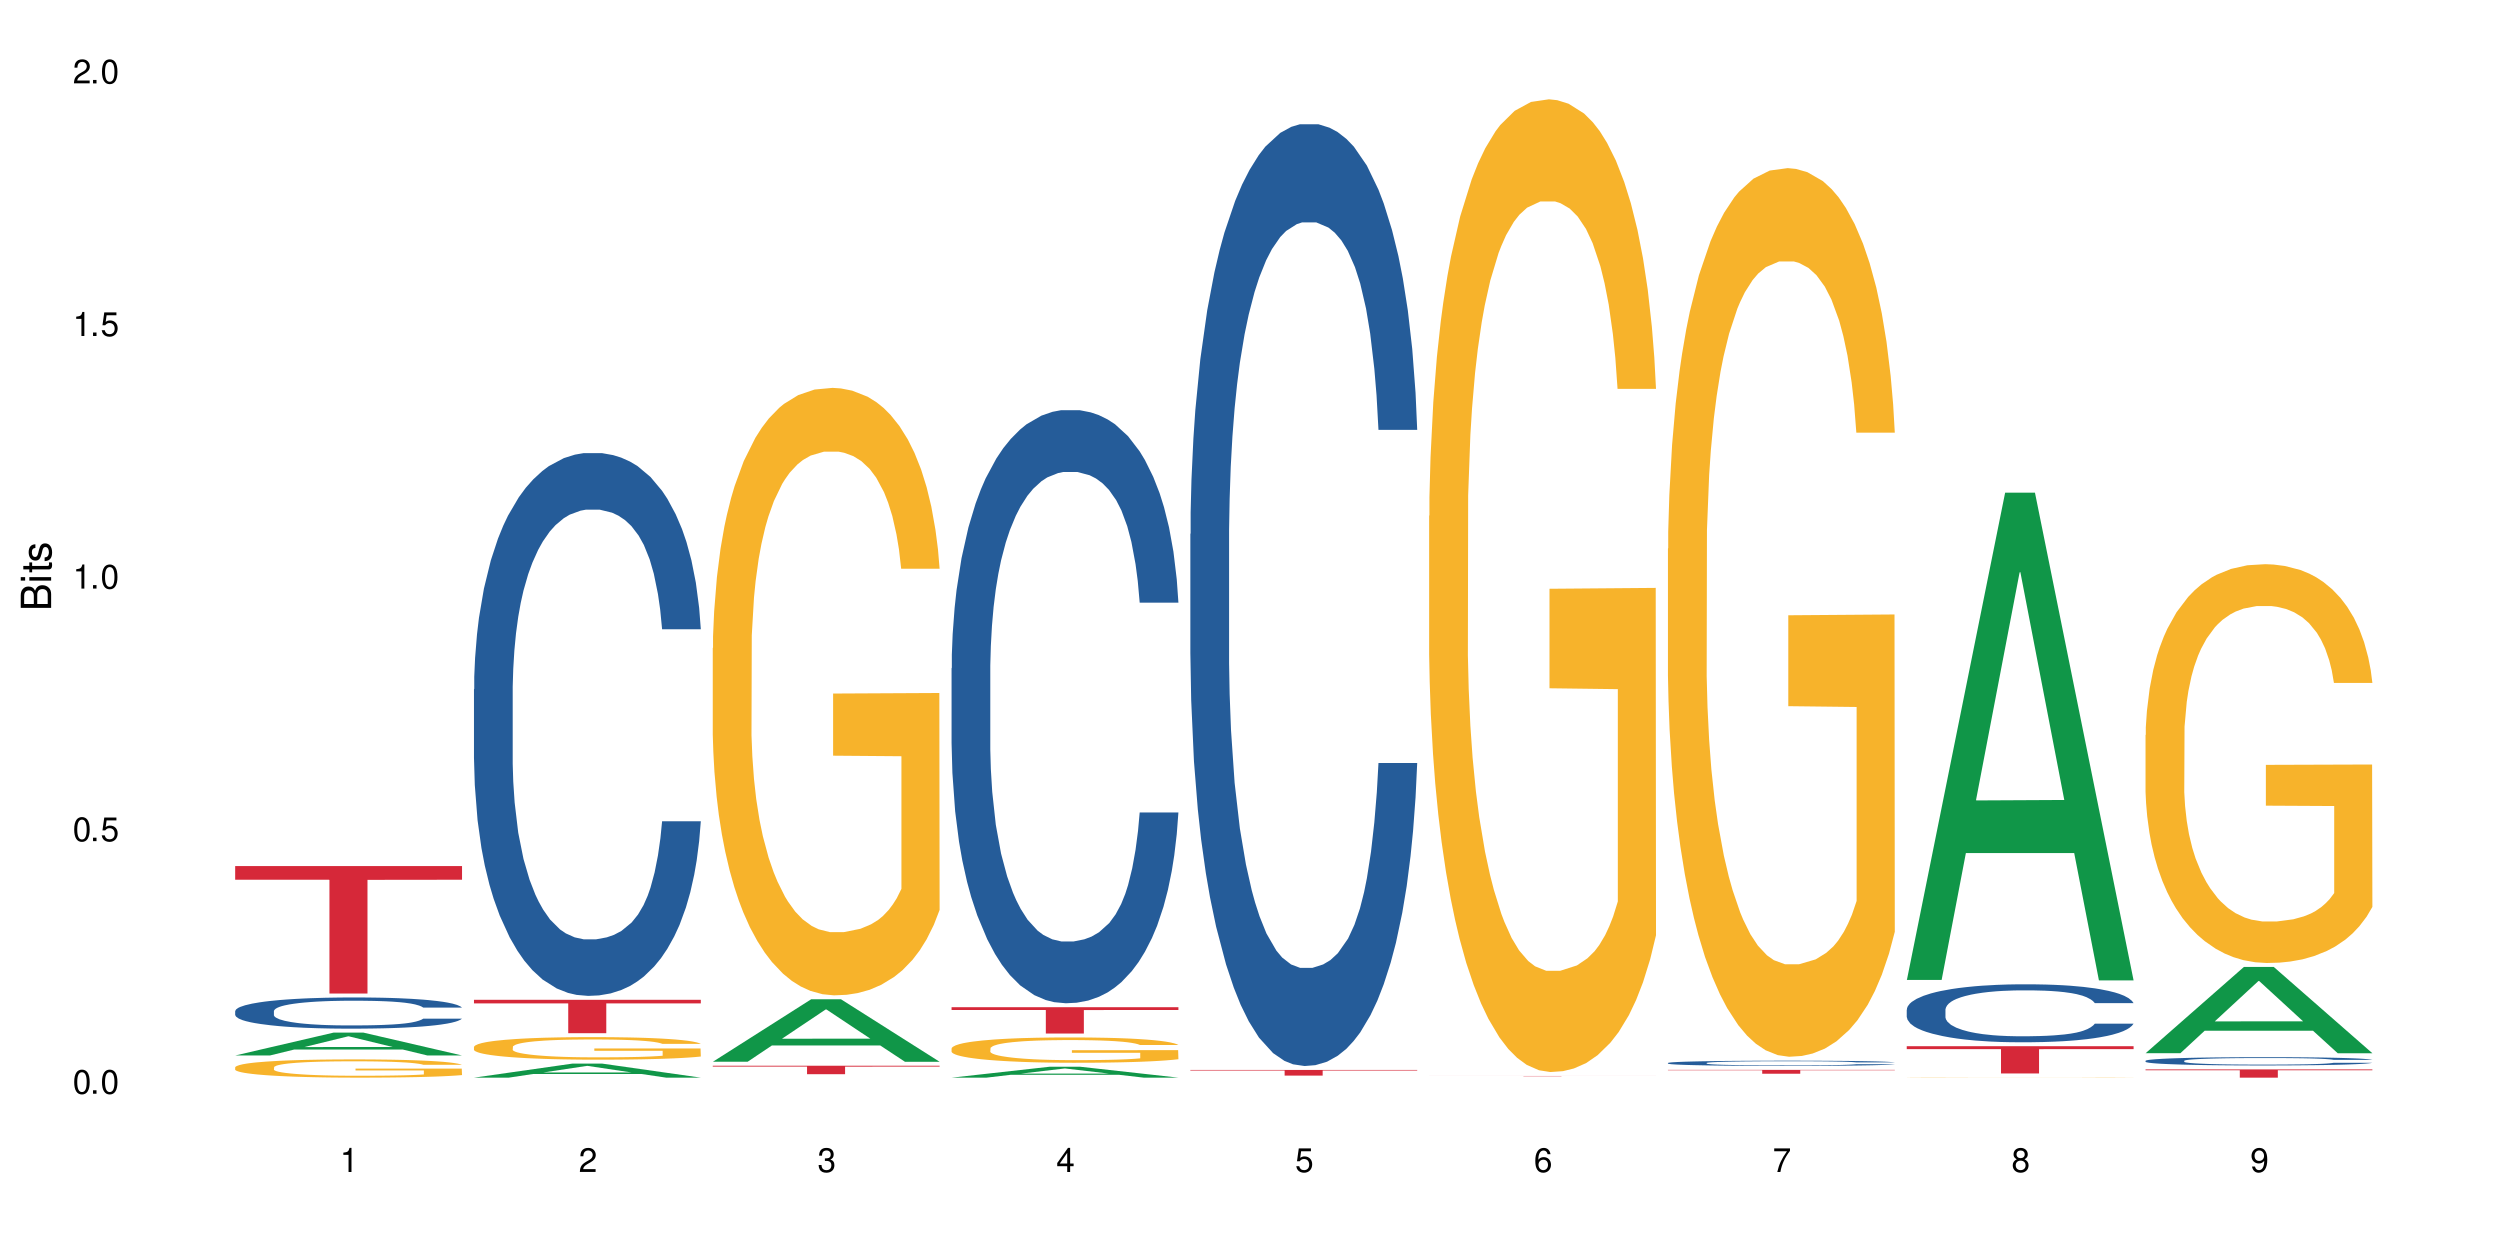 <?xml version="1.0" encoding="UTF-8"?>
<svg xmlns="http://www.w3.org/2000/svg" xmlns:xlink="http://www.w3.org/1999/xlink" width="720" height="360" viewBox="0 0 720 360">
<defs>
<g>
<g id="glyph-0-0">
</g>
<g id="glyph-0-1">
<path d="M 2.641 -6.938 C 2 -6.938 1.422 -6.656 1.078 -6.172 C 0.641 -5.562 0.406 -4.641 0.406 -3.359 C 0.406 -1.016 1.188 0.219 2.641 0.219 C 4.078 0.219 4.859 -1.016 4.859 -3.297 C 4.859 -4.641 4.656 -5.547 4.203 -6.172 C 3.844 -6.656 3.281 -6.938 2.641 -6.938 Z M 2.641 -6.188 C 3.547 -6.188 4 -5.25 4 -3.375 C 4 -1.406 3.562 -0.484 2.625 -0.484 C 1.734 -0.484 1.281 -1.438 1.281 -3.344 C 1.281 -5.25 1.734 -6.188 2.641 -6.188 Z M 2.641 -6.188 "/>
</g>
<g id="glyph-0-2">
<path d="M 1.828 -1 L 0.828 -1 L 0.828 0 L 1.828 0 Z M 1.828 -1 "/>
</g>
<g id="glyph-0-3">
<path d="M 4.562 -6.797 L 1.062 -6.797 L 0.547 -3.094 L 1.328 -3.094 C 1.719 -3.562 2.047 -3.734 2.578 -3.734 C 3.484 -3.734 4.062 -3.109 4.062 -2.094 C 4.062 -1.125 3.484 -0.531 2.578 -0.531 C 1.828 -0.531 1.375 -0.906 1.188 -1.672 L 0.328 -1.672 C 0.453 -1.109 0.547 -0.844 0.75 -0.594 C 1.125 -0.078 1.828 0.219 2.594 0.219 C 3.969 0.219 4.922 -0.781 4.922 -2.219 C 4.922 -3.562 4.031 -4.484 2.719 -4.484 C 2.25 -4.484 1.859 -4.359 1.469 -4.062 L 1.734 -5.969 L 4.562 -5.969 Z M 4.562 -6.797 "/>
</g>
<g id="glyph-0-4">
<path d="M 2.484 -4.938 L 2.484 0 L 3.328 0 L 3.328 -6.938 L 2.766 -6.938 C 2.469 -5.875 2.281 -5.734 0.984 -5.562 L 0.984 -4.938 Z M 2.484 -4.938 "/>
</g>
<g id="glyph-0-5">
<path d="M 4.859 -0.828 L 1.281 -0.828 C 1.359 -1.406 1.672 -1.781 2.5 -2.281 L 3.469 -2.828 C 4.406 -3.344 4.906 -4.062 4.906 -4.906 C 4.906 -5.484 4.672 -6.031 4.266 -6.406 C 3.859 -6.766 3.375 -6.938 2.719 -6.938 C 1.859 -6.938 1.219 -6.625 0.844 -6.031 C 0.609 -5.672 0.5 -5.234 0.484 -4.531 L 1.328 -4.531 C 1.359 -5.016 1.406 -5.281 1.531 -5.516 C 1.75 -5.938 2.188 -6.203 2.703 -6.203 C 3.469 -6.203 4.031 -5.641 4.031 -4.891 C 4.031 -4.344 3.719 -3.859 3.125 -3.516 L 2.234 -3 C 0.812 -2.172 0.406 -1.531 0.328 -0.016 L 4.859 -0.016 Z M 4.859 -0.828 "/>
</g>
<g id="glyph-0-6">
<path d="M 2.125 -3.188 L 2.578 -3.188 C 3.5 -3.188 3.984 -2.766 3.984 -1.922 C 3.984 -1.062 3.469 -0.531 2.594 -0.531 C 1.656 -0.531 1.203 -1 1.156 -2.016 L 0.312 -2.016 C 0.344 -1.453 0.438 -1.094 0.609 -0.781 C 0.953 -0.109 1.625 0.219 2.547 0.219 C 3.953 0.219 4.859 -0.625 4.859 -1.938 C 4.859 -2.828 4.516 -3.297 3.703 -3.594 C 4.344 -3.844 4.656 -4.328 4.656 -5.031 C 4.656 -6.219 3.875 -6.938 2.578 -6.938 C 1.203 -6.938 0.484 -6.172 0.453 -4.703 L 1.297 -4.703 C 1.312 -5.125 1.344 -5.359 1.453 -5.578 C 1.641 -5.969 2.062 -6.203 2.594 -6.203 C 3.344 -6.203 3.797 -5.75 3.797 -5 C 3.797 -4.516 3.609 -4.219 3.25 -4.047 C 3.016 -3.953 2.703 -3.922 2.125 -3.906 Z M 2.125 -3.188 "/>
</g>
<g id="glyph-0-7">
<path d="M 3.141 -1.672 L 3.141 0 L 3.984 0 L 3.984 -1.672 L 4.984 -1.672 L 4.984 -2.438 L 3.984 -2.438 L 3.984 -6.938 L 3.359 -6.938 L 0.266 -2.578 L 0.266 -1.672 Z M 3.141 -2.438 L 1 -2.438 L 3.141 -5.5 Z M 3.141 -2.438 "/>
</g>
<g id="glyph-0-8">
<path d="M 4.781 -5.125 C 4.609 -6.266 3.891 -6.938 2.844 -6.938 C 2.094 -6.938 1.422 -6.578 1.031 -5.953 C 0.594 -5.266 0.406 -4.422 0.406 -3.172 C 0.406 -2 0.578 -1.25 0.984 -0.641 C 1.359 -0.078 1.953 0.219 2.703 0.219 C 3.984 0.219 4.922 -0.75 4.922 -2.094 C 4.922 -3.375 4.062 -4.281 2.844 -4.281 C 2.172 -4.281 1.641 -4.031 1.281 -3.516 C 1.281 -5.234 1.828 -6.188 2.797 -6.188 C 3.391 -6.188 3.797 -5.797 3.938 -5.125 Z M 2.734 -3.531 C 3.547 -3.531 4.062 -2.953 4.062 -2.031 C 4.062 -1.156 3.484 -0.531 2.703 -0.531 C 1.922 -0.531 1.328 -1.188 1.328 -2.078 C 1.328 -2.938 1.906 -3.531 2.734 -3.531 Z M 2.734 -3.531 "/>
</g>
<g id="glyph-0-9">
<path d="M 4.984 -6.797 L 0.438 -6.797 L 0.438 -5.969 L 4.109 -5.969 C 2.5 -3.656 1.828 -2.234 1.328 0 L 2.219 0 C 2.594 -2.172 3.453 -4.047 4.984 -6.094 Z M 4.984 -6.797 "/>
</g>
<g id="glyph-0-10">
<path d="M 3.75 -3.656 C 4.469 -4.094 4.688 -4.438 4.688 -5.078 C 4.688 -6.172 3.844 -6.938 2.641 -6.938 C 1.438 -6.938 0.594 -6.172 0.594 -5.094 C 0.594 -4.438 0.812 -4.094 1.516 -3.656 C 0.734 -3.266 0.359 -2.703 0.359 -1.922 C 0.359 -0.656 1.281 0.219 2.641 0.219 C 3.984 0.219 4.922 -0.656 4.922 -1.922 C 4.922 -2.703 4.531 -3.266 3.75 -3.656 Z M 2.641 -6.188 C 3.359 -6.188 3.812 -5.75 3.812 -5.062 C 3.812 -4.406 3.344 -3.984 2.641 -3.984 C 1.922 -3.984 1.453 -4.406 1.453 -5.078 C 1.453 -5.75 1.922 -6.188 2.641 -6.188 Z M 2.641 -3.266 C 3.484 -3.266 4.062 -2.719 4.062 -1.906 C 4.062 -1.078 3.484 -0.531 2.625 -0.531 C 1.797 -0.531 1.219 -1.094 1.219 -1.906 C 1.219 -2.719 1.781 -3.266 2.641 -3.266 Z M 2.641 -3.266 "/>
</g>
<g id="glyph-0-11">
<path d="M 0.516 -1.578 C 0.672 -0.453 1.406 0.219 2.438 0.219 C 3.188 0.219 3.859 -0.141 4.266 -0.766 C 4.688 -1.453 4.891 -2.297 4.891 -3.547 C 4.891 -4.719 4.703 -5.453 4.312 -6.078 C 3.938 -6.641 3.344 -6.938 2.594 -6.938 C 1.297 -6.938 0.359 -5.969 0.359 -4.625 C 0.359 -3.344 1.234 -2.453 2.453 -2.453 C 3.094 -2.453 3.578 -2.672 4.016 -3.203 C 4 -1.484 3.469 -0.531 2.5 -0.531 C 1.906 -0.531 1.484 -0.906 1.359 -1.578 Z M 2.578 -6.203 C 3.375 -6.203 3.969 -5.531 3.969 -4.641 C 3.969 -3.797 3.391 -3.188 2.547 -3.188 C 1.734 -3.188 1.234 -3.766 1.234 -4.688 C 1.234 -5.562 1.797 -6.203 2.578 -6.203 Z M 2.578 -6.203 "/>
</g>
<g id="glyph-1-0">
</g>
<g id="glyph-1-1">
<path d="M 0 -0.953 L 0 -4.891 C 0 -5.719 -0.234 -6.344 -0.734 -6.797 C -1.188 -7.234 -1.812 -7.469 -2.5 -7.469 C -3.547 -7.469 -4.188 -7 -4.625 -5.875 C -4.984 -6.688 -5.625 -7.094 -6.531 -7.094 C -7.172 -7.094 -7.734 -6.859 -8.141 -6.391 C -8.562 -5.922 -8.75 -5.344 -8.75 -4.5 L -8.75 -0.953 Z M -4.984 -2.062 L -7.766 -2.062 L -7.766 -4.219 C -7.766 -4.844 -7.688 -5.203 -7.453 -5.5 C -7.219 -5.812 -6.859 -5.969 -6.375 -5.969 C -5.891 -5.969 -5.531 -5.812 -5.297 -5.5 C -5.062 -5.203 -4.984 -4.844 -4.984 -4.219 Z M -0.984 -2.062 L -4 -2.062 L -4 -4.781 C -4 -5.766 -3.438 -6.359 -2.484 -6.359 C -1.547 -6.359 -0.984 -5.766 -0.984 -4.781 Z M -0.984 -2.062 "/>
</g>
<g id="glyph-1-2">
<path d="M -6.281 -1.797 L -6.281 -0.797 L 0 -0.797 L 0 -1.797 Z M -8.75 -1.797 L -8.75 -0.797 L -7.484 -0.797 L -7.484 -1.797 Z M -8.75 -1.797 "/>
</g>
<g id="glyph-1-3">
<path d="M -6.281 -3.047 L -6.281 -2.016 L -8.016 -2.016 L -8.016 -1.016 L -6.281 -1.016 L -6.281 -0.172 L -5.469 -0.172 L -5.469 -1.016 L -0.719 -1.016 C -0.078 -1.016 0.281 -1.453 0.281 -2.234 C 0.281 -2.5 0.25 -2.719 0.188 -3.047 L -0.641 -3.047 C -0.609 -2.906 -0.594 -2.766 -0.594 -2.562 C -0.594 -2.141 -0.719 -2.016 -1.156 -2.016 L -5.469 -2.016 L -5.469 -3.047 Z M -6.281 -3.047 "/>
</g>
<g id="glyph-1-4">
<path d="M -4.531 -5.25 C -5.766 -5.25 -6.469 -4.422 -6.469 -2.969 C -6.469 -1.516 -5.719 -0.562 -4.547 -0.562 C -3.562 -0.562 -3.094 -1.062 -2.734 -2.562 L -2.516 -3.484 C -2.344 -4.188 -2.094 -4.469 -1.641 -4.469 C -1.047 -4.469 -0.641 -3.875 -0.641 -3 C -0.641 -2.453 -0.797 -2 -1.062 -1.75 C -1.25 -1.594 -1.422 -1.531 -1.875 -1.469 L -1.875 -0.406 C -0.422 -0.453 0.281 -1.266 0.281 -2.922 C 0.281 -4.5 -0.5 -5.516 -1.719 -5.516 C -2.656 -5.516 -3.172 -4.984 -3.469 -3.734 L -3.703 -2.766 C -3.891 -1.953 -4.156 -1.609 -4.594 -1.609 C -5.188 -1.609 -5.547 -2.125 -5.547 -2.938 C -5.547 -3.75 -5.203 -4.172 -4.531 -4.203 Z M -4.531 -5.25 "/>
</g>
</g>
</defs>
<rect x="-72" y="-36" width="864" height="432" fill="rgb(100%, 100%, 100%)" fill-opacity="1"/>
<path fill-rule="nonzero" fill="rgb(6.275%, 58.824%, 28.235%)" fill-opacity="1" d="M 67.73 303.969 L 67.801 303.965 L 96.07 297.391 L 104.656 297.391 L 133.066 303.977 L 123.082 303.977 L 115.965 302.258 L 84.762 302.258 L 77.781 303.969 L 67.73 303.969 L 87.766 301.547 L 113.102 301.539 L 100.469 298.465 L 100.328 298.461 L 100.188 298.477 L 87.695 301.539 L 87.766 301.547 Z M 67.73 303.969 "/>
<path fill-rule="nonzero" fill="rgb(14.51%, 36.078%, 60%)" fill-opacity="1" d="M 67.73 291.184 L 67.812 291.176 L 67.812 290.977 L 68.051 290.668 L 68.605 290.273 L 69.164 290 L 70.598 289.516 L 72.59 289.047 L 74.664 288.688 L 76.176 288.473 L 77.531 288.309 L 80.637 288.004 L 82.629 287.852 L 84.781 287.711 L 87.41 287.57 L 89.324 287.488 L 93.625 287.355 L 96.812 287.301 L 99.281 287.273 L 104.621 287.273 L 107.809 287.309 L 110.117 287.348 L 112.668 287.414 L 114.82 287.488 L 118.562 287.668 L 121.91 287.898 L 123.426 288.031 L 125.816 288.285 L 127.648 288.531 L 128.922 288.746 L 130.355 289.047 L 131.629 289.418 L 132.586 289.836 L 133.066 290.191 L 121.91 290.191 L 121.352 289.863 L 120.715 289.605 L 119.52 289.27 L 118.324 289.031 L 116.652 288.793 L 115.137 288.637 L 113.066 288.48 L 111.234 288.383 L 109.32 288.309 L 107.488 288.262 L 103.984 288.211 L 99.922 288.211 L 98.406 288.227 L 95.297 288.293 L 93.625 288.352 L 91.234 288.465 L 89.562 288.574 L 87.57 288.738 L 86.215 288.875 L 84.543 289.09 L 83.348 289.277 L 81.992 289.551 L 81.195 289.754 L 80.48 289.984 L 79.84 290.254 L 79.363 290.543 L 79.043 290.848 L 78.887 291.141 L 78.887 292.414 L 79.043 292.711 L 79.441 293.055 L 80.48 293.555 L 81.992 293.992 L 83.746 294.336 L 85.418 294.582 L 86.375 294.699 L 87.648 294.828 L 89.641 294.992 L 92.512 295.156 L 94.184 295.223 L 96.734 295.289 L 99.363 295.32 L 102.867 295.32 L 105.977 295.289 L 108.047 295.246 L 110.199 295.184 L 113.145 295.043 L 114.98 294.91 L 116.57 294.754 L 117.766 294.598 L 118.562 294.469 L 119.758 294.215 L 120.715 293.934 L 121.434 293.648 L 121.91 293.367 L 133.066 293.367 L 132.586 293.695 L 131.871 294.016 L 131.152 294.254 L 130.039 294.543 L 128.762 294.797 L 126.93 295.082 L 125.418 295.273 L 123.426 295.477 L 121.59 295.633 L 119.602 295.773 L 116.652 295.938 L 114.738 296.02 L 112.668 296.094 L 110.199 296.16 L 107.09 296.215 L 103.746 296.25 L 100.637 296.258 L 97.289 296.242 L 94.82 296.207 L 91.555 296.133 L 87.492 295.988 L 84.543 295.832 L 82.23 295.676 L 80.238 295.512 L 78.008 295.289 L 75.141 294.926 L 73.387 294.648 L 72.191 294.418 L 70.84 294.098 L 69.883 293.812 L 68.766 293.352 L 67.969 292.77 L 67.73 292.316 Z M 67.73 291.184 "/>
<path fill-rule="nonzero" fill="rgb(96.863%, 70.196%, 16.863%)" fill-opacity="1" d="M 67.73 307.359 L 67.812 307.355 L 67.812 307.258 L 68.129 307.043 L 68.926 306.746 L 69.961 306.5 L 71.078 306.309 L 71.793 306.207 L 72.988 306.062 L 74.023 305.957 L 76.656 305.742 L 80 305.539 L 81.832 305.453 L 83.906 305.371 L 86.852 305.281 L 88.207 305.246 L 92.352 305.172 L 97.051 305.121 L 102.23 305.109 L 104.621 305.113 L 107.887 305.133 L 112.348 305.184 L 114.898 305.234 L 116.891 305.281 L 118.961 305.344 L 121.512 305.441 L 123.902 305.555 L 125.816 305.672 L 127.727 305.812 L 129.32 305.969 L 130.676 306.137 L 131.871 306.336 L 132.586 306.504 L 133.066 306.672 L 121.988 306.672 L 121.352 306.504 L 120.637 306.375 L 119.441 306.219 L 118.246 306.102 L 117.051 306.012 L 114.82 305.887 L 112.906 305.809 L 110.516 305.742 L 108.207 305.699 L 105.578 305.672 L 103.984 305.66 L 99.762 305.66 L 95.938 305.695 L 93.707 305.73 L 92.113 305.77 L 89.879 305.844 L 88.527 305.898 L 87.73 305.938 L 85.34 306.086 L 83.746 306.223 L 82.871 306.312 L 81.754 306.457 L 80.957 306.586 L 80.082 306.777 L 79.602 306.922 L 78.965 307.25 L 78.887 308.113 L 79.125 308.297 L 79.602 308.492 L 80.238 308.664 L 81.195 308.848 L 82.152 308.988 L 83.824 309.176 L 85.258 309.301 L 86.375 309.379 L 88.527 309.512 L 89.402 309.555 L 91.473 309.641 L 93.625 309.707 L 96.254 309.766 L 98.246 309.793 L 101.434 309.816 L 105.496 309.816 L 110.277 309.789 L 113.305 309.75 L 115.379 309.711 L 116.73 309.68 L 118.406 309.625 L 119.602 309.578 L 120.715 309.523 L 122.07 309.441 L 122.07 308.297 L 102.391 308.289 L 102.391 307.754 L 132.984 307.75 L 133.066 309.625 L 131.391 309.754 L 129.32 309.879 L 127.328 309.977 L 125.258 310.059 L 122.309 310.148 L 119.918 310.207 L 116.254 310.273 L 112.906 310.316 L 109.402 310.344 L 106.293 310.359 L 102.629 310.363 L 99.363 310.355 L 95.855 310.328 L 93.066 310.289 L 90.52 310.238 L 87.969 310.176 L 84.781 310.078 L 82.711 309.996 L 80.559 309.895 L 78.406 309.773 L 76.496 309.645 L 75.219 309.543 L 73.945 309.43 L 72.59 309.285 L 71.316 309.121 L 70.359 308.973 L 69.484 308.805 L 68.848 308.645 L 68.211 308.43 L 67.891 308.258 L 67.73 308.109 Z M 67.73 307.359 "/>
<path fill-rule="nonzero" fill="rgb(83.922%, 15.686%, 22.353%)" fill-opacity="1" d="M 67.73 249.434 L 133.066 249.434 L 133.066 253.363 L 105.836 253.398 L 105.836 286.145 L 94.879 286.145 L 94.879 253.434 L 94.723 253.363 L 67.73 253.363 Z M 67.73 249.434 "/>
<path fill-rule="nonzero" fill="rgb(6.275%, 58.824%, 28.235%)" fill-opacity="1" d="M 136.504 310.359 L 136.574 310.355 L 164.844 306.32 L 173.43 306.32 L 201.836 310.363 L 191.855 310.363 L 184.738 309.309 L 153.535 309.309 L 146.555 310.359 L 136.504 310.359 L 156.535 308.871 L 181.875 308.867 L 169.242 306.98 L 169.102 306.977 L 168.961 306.988 L 156.469 308.867 L 156.535 308.871 Z M 136.504 310.359 "/>
<path fill-rule="nonzero" fill="rgb(14.51%, 36.078%, 60%)" fill-opacity="1" d="M 136.504 198.516 L 136.582 198.375 L 136.582 194.945 L 136.824 189.516 L 137.379 182.656 L 137.938 177.941 L 139.371 169.512 L 141.363 161.367 L 143.434 155.078 L 144.949 151.363 L 146.305 148.508 L 149.41 143.219 L 151.402 140.504 L 153.555 138.074 L 156.184 135.648 L 158.098 134.219 L 162.398 131.934 L 165.586 130.934 L 168.055 130.504 L 173.395 130.504 L 176.582 131.074 L 178.891 131.789 L 181.441 132.934 L 183.594 134.219 L 187.336 137.363 L 190.684 141.363 L 192.195 143.648 L 194.586 148.078 L 196.418 152.363 L 197.695 156.078 L 199.129 161.367 L 200.402 167.797 L 201.359 175.082 L 201.836 181.227 L 190.684 181.227 L 190.125 175.512 L 189.488 171.082 L 188.293 165.223 L 187.098 161.082 L 185.426 156.938 L 183.91 154.223 L 181.84 151.508 L 180.008 149.793 L 178.094 148.508 L 176.262 147.648 L 172.758 146.793 L 168.691 146.793 L 167.18 147.078 L 164.07 148.223 L 162.398 149.223 L 160.008 151.223 L 158.336 153.078 L 156.344 155.938 L 154.988 158.367 L 153.316 162.082 L 152.121 165.367 L 150.766 170.082 L 149.969 173.652 L 149.25 177.656 L 148.613 182.371 L 148.137 187.371 L 147.816 192.656 L 147.66 197.801 L 147.66 219.949 L 147.816 225.094 L 148.215 231.094 L 149.25 239.809 L 150.766 247.383 L 152.52 253.383 L 154.191 257.672 L 155.148 259.672 L 156.422 261.957 L 158.414 264.816 L 161.281 267.672 L 162.957 268.816 L 165.504 269.957 L 168.137 270.531 L 171.641 270.531 L 174.746 269.957 L 176.82 269.242 L 178.973 268.102 L 181.918 265.672 L 183.75 263.387 L 185.344 260.672 L 186.539 257.957 L 187.336 255.672 L 188.531 251.242 L 189.488 246.383 L 190.203 241.383 L 190.684 236.523 L 201.836 236.523 L 201.359 242.238 L 200.645 247.812 L 199.926 251.953 L 198.809 256.957 L 197.535 261.387 L 195.703 266.387 L 194.188 269.672 L 192.195 273.246 L 190.363 275.961 L 188.371 278.387 L 185.426 281.246 L 183.512 282.676 L 181.441 283.961 L 178.973 285.105 L 175.863 286.105 L 172.516 286.676 L 169.41 286.82 L 166.062 286.531 L 163.594 285.961 L 160.328 284.676 L 156.262 282.105 L 153.316 279.391 L 151.004 276.676 L 149.012 273.816 L 146.781 269.957 L 143.914 263.672 L 142.16 258.812 L 140.965 254.812 L 139.609 249.238 L 138.656 244.238 L 137.539 236.238 L 136.742 226.094 L 136.504 218.234 Z M 136.504 198.516 "/>
<path fill-rule="nonzero" fill="rgb(96.863%, 70.196%, 16.863%)" fill-opacity="1" d="M 136.504 301.473 L 136.582 301.469 L 136.582 301.348 L 136.902 301.082 L 137.699 300.715 L 138.734 300.41 L 139.852 300.172 L 140.566 300.047 L 141.762 299.871 L 142.797 299.738 L 145.426 299.473 L 148.773 299.223 L 150.605 299.117 L 152.68 299.016 L 155.625 298.902 L 156.98 298.859 L 161.125 298.766 L 165.824 298.707 L 171.004 298.688 L 173.395 298.695 L 176.66 298.719 L 181.121 298.785 L 183.672 298.844 L 185.664 298.902 L 187.734 298.98 L 190.285 299.098 L 192.676 299.242 L 194.586 299.383 L 196.5 299.562 L 198.094 299.75 L 199.449 299.957 L 200.645 300.207 L 201.359 300.418 L 201.836 300.625 L 190.762 300.625 L 190.125 300.418 L 189.41 300.254 L 188.215 300.059 L 187.02 299.918 L 185.824 299.805 L 183.594 299.648 L 181.68 299.555 L 179.289 299.473 L 176.98 299.418 L 174.348 299.383 L 172.758 299.371 L 168.535 299.371 L 164.707 299.414 L 162.477 299.461 L 160.883 299.508 L 158.652 299.598 L 157.301 299.668 L 156.504 299.715 L 154.113 299.898 L 152.52 300.066 L 151.641 300.18 L 150.527 300.355 L 149.73 300.516 L 148.852 300.754 L 148.375 300.934 L 147.738 301.336 L 147.66 302.406 L 147.898 302.629 L 148.375 302.875 L 149.012 303.09 L 149.969 303.312 L 150.926 303.484 L 152.598 303.719 L 154.031 303.871 L 155.148 303.973 L 157.301 304.133 L 158.176 304.188 L 160.246 304.293 L 162.398 304.375 L 165.027 304.449 L 167.02 304.484 L 170.207 304.512 L 174.27 304.512 L 179.051 304.477 L 182.078 304.43 L 184.148 304.383 L 185.504 304.34 L 187.176 304.277 L 188.371 304.215 L 189.488 304.152 L 190.844 304.051 L 190.844 302.629 L 171.164 302.625 L 171.164 301.961 L 201.758 301.953 L 201.836 304.277 L 200.164 304.438 L 198.094 304.59 L 196.102 304.707 L 194.031 304.809 L 191.082 304.922 L 188.691 304.992 L 185.027 305.078 L 181.68 305.129 L 178.176 305.168 L 175.066 305.184 L 171.402 305.191 L 168.137 305.18 L 164.629 305.141 L 161.84 305.094 L 159.289 305.035 L 156.742 304.957 L 153.555 304.832 L 151.484 304.734 L 149.332 304.609 L 147.18 304.461 L 145.27 304.301 L 143.992 304.176 L 142.719 304.031 L 141.363 303.855 L 140.09 303.652 L 139.133 303.469 L 138.258 303.262 L 137.617 303.062 L 136.98 302.797 L 136.664 302.582 L 136.504 302.398 Z M 136.504 301.473 "/>
<path fill-rule="nonzero" fill="rgb(83.922%, 15.686%, 22.353%)" fill-opacity="1" d="M 136.504 287.949 L 201.836 287.949 L 201.836 288.98 L 174.609 288.988 L 174.609 297.559 L 163.652 297.559 L 163.652 288.996 L 163.496 288.98 L 136.504 288.98 Z M 136.504 287.949 "/>
<path fill-rule="nonzero" fill="rgb(6.275%, 58.824%, 28.235%)" fill-opacity="1" d="M 205.277 305.777 L 205.348 305.762 L 233.617 287.789 L 242.203 287.789 L 270.609 305.793 L 260.629 305.793 L 253.508 301.094 L 222.309 301.094 L 215.328 305.777 L 205.277 305.777 L 225.309 299.152 L 250.648 299.133 L 238.012 290.73 L 237.875 290.715 L 237.734 290.766 L 225.238 299.133 L 225.309 299.152 Z M 205.277 305.777 "/>
<path fill-rule="nonzero" fill="rgb(96.863%, 70.196%, 16.863%)" fill-opacity="1" d="M 205.277 186.641 L 205.355 186.48 L 205.355 183.285 L 205.676 176.094 L 206.473 166.191 L 207.508 158.043 L 208.621 151.652 L 209.34 148.297 L 210.535 143.504 L 211.57 139.988 L 214.199 132.797 L 217.547 126.086 L 219.379 123.211 L 221.449 120.496 L 224.398 117.461 L 225.754 116.34 L 229.895 113.785 L 234.598 112.188 L 239.777 111.707 L 242.168 111.867 L 245.434 112.508 L 249.895 114.262 L 252.445 115.859 L 254.438 117.461 L 256.508 119.535 L 259.059 122.73 L 261.449 126.566 L 263.359 130.402 L 265.273 135.195 L 266.867 140.305 L 268.219 145.898 L 269.414 152.609 L 270.133 158.199 L 270.609 163.793 L 259.535 163.793 L 258.898 158.199 L 258.18 153.887 L 256.984 148.613 L 255.789 144.781 L 254.594 141.746 L 252.363 137.59 L 250.453 135.035 L 248.062 132.797 L 245.75 131.359 L 243.121 130.402 L 241.527 130.082 L 237.305 130.082 L 233.48 131.199 L 231.25 132.477 L 229.656 133.758 L 227.426 136.152 L 226.07 138.07 L 225.273 139.348 L 222.883 144.301 L 221.293 148.773 L 220.414 151.809 L 219.301 156.602 L 218.504 160.918 L 217.625 167.309 L 217.148 172.102 L 216.512 182.965 L 216.43 211.727 L 216.672 217.797 L 217.148 224.348 L 217.785 230.098 L 218.742 236.172 L 219.699 240.805 L 221.371 247.035 L 222.805 251.188 L 223.922 253.906 L 226.07 258.219 L 226.949 259.656 L 229.02 262.531 L 231.172 264.77 L 233.801 266.688 L 235.793 267.645 L 238.98 268.445 L 243.043 268.445 L 247.824 267.484 L 250.852 266.207 L 252.922 264.93 L 254.277 263.812 L 255.949 262.055 L 257.145 260.457 L 258.262 258.699 L 259.613 255.98 L 259.613 217.797 L 239.934 217.637 L 239.934 199.742 L 270.531 199.582 L 270.609 262.055 L 268.938 266.367 L 266.867 270.52 L 264.875 273.719 L 262.801 276.434 L 259.855 279.469 L 257.465 281.387 L 253.801 283.621 L 250.453 285.062 L 246.945 286.02 L 243.84 286.5 L 240.176 286.66 L 236.906 286.34 L 233.402 285.379 L 230.613 284.102 L 228.062 282.504 L 225.516 280.426 L 222.328 277.07 L 220.254 274.355 L 218.105 271 L 215.953 267.008 L 214.039 262.691 L 212.766 259.336 L 211.492 255.504 L 210.137 250.711 L 208.863 245.277 L 207.906 240.324 L 207.027 234.73 L 206.391 229.461 L 205.754 222.27 L 205.438 216.52 L 205.277 211.566 Z M 205.277 186.641 "/>
<path fill-rule="nonzero" fill="rgb(83.922%, 15.686%, 22.353%)" fill-opacity="1" d="M 205.277 306.926 L 270.609 306.926 L 270.609 307.188 L 243.383 307.191 L 243.383 309.363 L 232.426 309.363 L 232.426 307.191 L 232.266 307.188 L 205.277 307.188 Z M 205.277 306.926 "/>
<path fill-rule="nonzero" fill="rgb(6.275%, 58.824%, 28.235%)" fill-opacity="1" d="M 274.051 310.363 L 274.117 310.359 L 302.387 307.211 L 310.973 307.211 L 339.383 310.363 L 329.402 310.363 L 322.281 309.543 L 291.082 309.543 L 284.102 310.363 L 274.051 310.363 L 294.082 309.203 L 319.422 309.199 L 306.785 307.727 L 306.645 307.723 L 306.508 307.734 L 294.012 309.199 L 294.082 309.203 Z M 274.051 310.363 "/>
<path fill-rule="nonzero" fill="rgb(14.51%, 36.078%, 60%)" fill-opacity="1" d="M 274.051 192.453 L 274.129 192.297 L 274.129 188.547 L 274.367 182.617 L 274.926 175.121 L 275.484 169.969 L 276.918 160.758 L 278.91 151.859 L 280.98 144.988 L 282.496 140.93 L 283.848 137.805 L 286.957 132.027 L 288.949 129.062 L 291.102 126.406 L 293.73 123.754 L 295.641 122.191 L 299.945 119.695 L 303.129 118.602 L 305.602 118.133 L 310.938 118.133 L 314.125 118.758 L 316.438 119.539 L 318.984 120.789 L 321.137 122.191 L 324.883 125.629 L 328.23 130 L 329.742 132.496 L 332.133 137.336 L 333.965 142.02 L 335.238 146.082 L 336.676 151.859 L 337.949 158.883 L 338.906 166.848 L 339.383 173.559 L 328.23 173.559 L 327.672 167.316 L 327.035 162.473 L 325.84 156.074 L 324.645 151.547 L 322.969 147.016 L 321.457 144.051 L 319.383 141.086 L 317.551 139.211 L 315.641 137.805 L 313.809 136.867 L 310.301 135.934 L 306.238 135.934 L 304.723 136.246 L 301.617 137.492 L 299.945 138.586 L 297.555 140.773 L 295.879 142.801 L 293.887 145.926 L 292.535 148.578 L 290.859 152.637 L 289.664 156.23 L 288.312 161.383 L 287.516 165.285 L 286.797 169.656 L 286.16 174.809 L 285.684 180.273 L 285.363 186.051 L 285.203 191.672 L 285.203 215.871 L 285.363 221.492 L 285.762 228.051 L 286.797 237.574 L 288.312 245.848 L 290.062 252.406 L 291.738 257.09 L 292.691 259.277 L 293.969 261.773 L 295.961 264.898 L 298.828 268.02 L 300.5 269.27 L 303.051 270.52 L 305.68 271.141 L 309.188 271.141 L 312.293 270.52 L 314.363 269.738 L 316.516 268.488 L 319.465 265.832 L 321.297 263.336 L 322.891 260.371 L 324.086 257.402 L 324.883 254.906 L 326.078 250.066 L 327.035 244.758 L 327.75 239.293 L 328.23 233.984 L 339.383 233.984 L 338.906 240.227 L 338.188 246.316 L 337.473 250.844 L 336.355 256.309 L 335.082 261.148 L 333.25 266.613 L 331.734 270.207 L 329.742 274.109 L 327.91 277.074 L 325.918 279.73 L 322.969 282.852 L 321.059 284.414 L 318.984 285.82 L 316.516 287.066 L 313.41 288.16 L 310.062 288.785 L 306.957 288.941 L 303.609 288.629 L 301.141 288.004 L 297.871 286.598 L 293.809 283.789 L 290.859 280.824 L 288.551 277.855 L 286.559 274.734 L 284.328 270.52 L 281.457 263.648 L 279.707 258.34 L 278.512 253.969 L 277.156 247.879 L 276.199 242.414 L 275.086 233.672 L 274.289 222.586 L 274.051 214 Z M 274.051 192.453 "/>
<path fill-rule="nonzero" fill="rgb(96.863%, 70.196%, 16.863%)" fill-opacity="1" d="M 274.051 301.906 L 274.129 301.898 L 274.129 301.766 L 274.449 301.469 L 275.246 301.055 L 276.281 300.715 L 277.395 300.445 L 278.113 300.309 L 279.309 300.105 L 280.344 299.961 L 282.973 299.66 L 286.32 299.379 L 288.152 299.262 L 290.223 299.148 L 293.172 299.02 L 294.527 298.973 L 298.668 298.867 L 303.371 298.801 L 308.547 298.781 L 310.938 298.789 L 314.207 298.812 L 318.668 298.887 L 321.219 298.953 L 323.207 299.02 L 325.281 299.105 L 327.832 299.242 L 330.219 299.402 L 332.133 299.559 L 334.043 299.762 L 335.637 299.973 L 336.992 300.207 L 338.188 300.488 L 338.906 300.719 L 339.383 300.953 L 328.309 300.953 L 327.672 300.719 L 326.953 300.539 L 325.758 300.32 L 324.562 300.16 L 323.367 300.035 L 321.137 299.859 L 319.227 299.754 L 316.836 299.66 L 314.523 299.602 L 311.895 299.559 L 310.301 299.547 L 306.078 299.547 L 302.254 299.594 L 300.023 299.648 L 298.43 299.699 L 296.199 299.801 L 294.844 299.879 L 294.047 299.934 L 291.656 300.141 L 290.062 300.328 L 289.188 300.453 L 288.07 300.652 L 287.273 300.832 L 286.398 301.102 L 285.922 301.301 L 285.285 301.754 L 285.203 302.953 L 285.441 303.207 L 285.922 303.48 L 286.559 303.719 L 287.516 303.973 L 288.469 304.168 L 290.145 304.426 L 291.578 304.602 L 292.691 304.715 L 294.844 304.895 L 295.723 304.953 L 297.793 305.074 L 299.945 305.168 L 302.574 305.246 L 304.566 305.285 L 307.75 305.32 L 311.816 305.32 L 316.598 305.281 L 319.625 305.227 L 321.695 305.172 L 323.051 305.125 L 324.723 305.055 L 325.918 304.988 L 327.035 304.914 L 328.387 304.801 L 328.387 303.207 L 308.707 303.199 L 308.707 302.453 L 339.305 302.445 L 339.383 305.055 L 337.711 305.234 L 335.637 305.406 L 333.645 305.539 L 331.574 305.652 L 328.625 305.781 L 326.238 305.859 L 322.57 305.953 L 319.227 306.012 L 315.719 306.055 L 312.613 306.074 L 308.945 306.078 L 305.68 306.066 L 302.176 306.027 L 299.387 305.973 L 296.836 305.906 L 294.285 305.82 L 291.102 305.68 L 289.027 305.566 L 286.875 305.426 L 284.727 305.262 L 282.812 305.082 L 281.539 304.941 L 280.266 304.781 L 278.91 304.582 L 277.633 304.352 L 276.68 304.148 L 275.801 303.914 L 275.164 303.695 L 274.527 303.395 L 274.207 303.152 L 274.051 302.945 Z M 274.051 301.906 "/>
<path fill-rule="nonzero" fill="rgb(83.922%, 15.686%, 22.353%)" fill-opacity="1" d="M 274.051 290.074 L 339.383 290.074 L 339.383 290.883 L 312.152 290.891 L 312.152 297.648 L 301.199 297.648 L 301.199 290.898 L 301.039 290.883 L 274.051 290.883 Z M 274.051 290.074 "/>
<path fill-rule="nonzero" fill="rgb(14.51%, 36.078%, 60%)" fill-opacity="1" d="M 342.82 153.797 L 342.902 153.551 L 342.902 147.598 L 343.141 138.176 L 343.699 126.277 L 344.258 118.094 L 345.691 103.469 L 347.684 89.336 L 349.754 78.426 L 351.266 71.98 L 352.621 67.023 L 355.73 57.852 L 357.723 53.141 L 359.871 48.926 L 362.5 44.711 L 364.414 42.23 L 368.715 38.266 L 371.902 36.527 L 374.375 35.785 L 379.711 35.785 L 382.898 36.777 L 385.211 38.016 L 387.758 40 L 389.91 42.23 L 393.656 47.684 L 397 54.625 L 398.516 58.594 L 400.906 66.277 L 402.738 73.719 L 404.012 80.164 L 405.445 89.336 L 406.723 100.492 L 407.68 113.137 L 408.156 123.797 L 397 123.797 L 396.445 113.879 L 395.805 106.195 L 394.609 96.031 L 393.414 88.84 L 391.742 81.652 L 390.23 76.941 L 388.156 72.23 L 386.324 69.254 L 384.414 67.023 L 382.578 65.535 L 379.074 64.047 L 375.012 64.047 L 373.496 64.543 L 370.391 66.527 L 368.715 68.262 L 366.324 71.734 L 364.652 74.957 L 362.66 79.914 L 361.305 84.129 L 359.633 90.574 L 358.438 96.277 L 357.082 104.461 L 356.285 110.656 L 355.57 117.602 L 354.934 125.781 L 354.453 134.457 L 354.137 143.633 L 353.977 152.559 L 353.977 190.984 L 354.137 199.91 L 354.535 210.324 L 355.57 225.445 L 357.082 238.586 L 358.836 249 L 360.508 256.438 L 361.465 259.91 L 362.742 263.875 L 364.734 268.832 L 367.602 273.793 L 369.273 275.777 L 371.824 277.758 L 374.453 278.75 L 377.957 278.75 L 381.066 277.758 L 383.137 276.52 L 385.289 274.535 L 388.238 270.32 L 390.07 266.355 L 391.664 261.645 L 392.859 256.934 L 393.656 252.965 L 394.852 245.281 L 395.805 236.852 L 396.523 228.176 L 397 219.746 L 408.156 219.746 L 407.68 229.66 L 406.961 239.332 L 406.242 246.52 L 405.129 255.199 L 403.852 262.883 L 402.02 271.562 L 400.508 277.262 L 398.516 283.461 L 396.684 288.172 L 394.691 292.387 L 391.742 297.344 L 389.832 299.824 L 387.758 302.055 L 385.289 304.039 L 382.18 305.773 L 378.836 306.766 L 375.727 307.016 L 372.383 306.52 L 369.91 305.527 L 366.645 303.297 L 362.582 298.832 L 359.633 294.121 L 357.324 289.41 L 355.332 284.453 L 353.102 277.758 L 350.23 266.852 L 348.48 258.422 L 347.285 251.48 L 345.93 241.809 L 344.973 233.133 L 343.859 219.25 L 343.062 201.645 L 342.82 188.012 Z M 342.82 153.797 "/>
<path fill-rule="nonzero" fill="rgb(83.922%, 15.686%, 22.353%)" fill-opacity="1" d="M 342.82 308.145 L 408.156 308.145 L 408.156 308.32 L 380.926 308.32 L 380.926 309.773 L 369.973 309.773 L 369.973 308.324 L 369.812 308.32 L 342.82 308.32 Z M 342.82 308.145 "/>
<path fill-rule="nonzero" fill="rgb(96.863%, 70.196%, 16.863%)" fill-opacity="1" d="M 411.594 148.586 L 411.676 148.332 L 411.676 143.215 L 411.992 131.703 L 412.789 115.84 L 413.824 102.793 L 414.941 92.559 L 415.656 87.184 L 416.852 79.508 L 417.891 73.879 L 420.52 62.367 L 423.863 51.621 L 425.695 47.016 L 427.77 42.668 L 430.715 37.805 L 432.07 36.016 L 436.215 31.922 L 440.914 29.363 L 446.094 28.598 L 448.484 28.852 L 451.75 29.875 L 456.211 32.688 L 458.762 35.246 L 460.754 37.805 L 462.824 41.133 L 465.375 46.25 L 467.766 52.391 L 469.68 58.531 L 471.59 66.207 L 473.184 74.391 L 474.539 83.348 L 475.734 94.094 L 476.449 103.047 L 476.93 112 L 465.855 112 L 465.215 103.047 L 464.5 96.141 L 463.305 87.695 L 462.109 81.555 L 460.914 76.695 L 458.684 70.043 L 456.77 65.949 L 454.379 62.367 L 452.07 60.066 L 449.441 58.531 L 447.848 58.02 L 443.625 58.02 L 439.801 59.809 L 437.57 61.855 L 435.977 63.902 L 433.746 67.742 L 432.391 70.809 L 431.594 72.855 L 429.203 80.789 L 427.609 87.953 L 426.734 92.812 L 425.617 100.488 L 424.82 107.395 L 423.945 117.629 L 423.465 125.305 L 422.828 142.703 L 422.75 188.754 L 422.988 198.477 L 423.465 208.969 L 424.105 218.176 L 425.059 227.898 L 426.016 235.32 L 427.688 245.297 L 429.125 251.949 L 430.238 256.297 L 432.391 263.207 L 433.266 265.508 L 435.336 270.113 L 437.488 273.695 L 440.117 276.766 L 442.109 278.301 L 445.297 279.582 L 449.359 279.582 L 454.141 278.047 L 457.168 276 L 459.242 273.953 L 460.594 272.16 L 462.27 269.348 L 463.465 266.789 L 464.578 263.973 L 465.934 259.625 L 465.934 198.477 L 446.254 198.223 L 446.254 169.566 L 476.848 169.312 L 476.93 269.348 L 475.254 276.254 L 473.184 282.906 L 471.191 288.023 L 469.121 292.371 L 466.172 297.234 L 463.781 300.305 L 460.117 303.887 L 456.77 306.188 L 453.266 307.723 L 450.156 308.492 L 446.492 308.746 L 443.227 308.234 L 439.719 306.699 L 436.93 304.652 L 434.383 302.094 L 431.832 298.77 L 428.645 293.395 L 426.574 289.047 L 424.422 283.676 L 422.27 277.277 L 420.359 270.371 L 419.082 264.996 L 417.809 258.855 L 416.453 251.184 L 415.18 242.484 L 414.223 234.551 L 413.348 225.598 L 412.711 217.152 L 412.074 205.641 L 411.754 196.43 L 411.594 188.5 Z M 411.594 148.586 "/>
<path fill-rule="nonzero" fill="rgb(83.922%, 15.686%, 22.353%)" fill-opacity="1" d="M 411.594 309.879 L 476.93 309.879 L 476.93 309.887 L 449.699 309.887 L 449.699 309.961 L 438.746 309.961 L 438.746 309.887 L 411.594 309.887 Z M 411.594 309.879 "/>
<path fill-rule="nonzero" fill="rgb(14.51%, 36.078%, 60%)" fill-opacity="1" d="M 480.367 306.133 L 480.445 306.129 L 480.445 306.098 L 480.688 306.047 L 481.242 305.98 L 481.801 305.934 L 483.234 305.852 L 485.227 305.773 L 487.301 305.715 L 488.812 305.68 L 490.168 305.652 L 493.273 305.602 L 495.266 305.574 L 497.418 305.551 L 500.047 305.527 L 501.961 305.516 L 506.262 305.492 L 509.449 305.484 L 511.918 305.48 L 517.258 305.48 L 520.445 305.484 L 522.754 305.492 L 525.305 305.504 L 527.457 305.516 L 531.199 305.543 L 534.547 305.582 L 536.059 305.605 L 538.449 305.648 L 540.285 305.688 L 541.559 305.723 L 542.992 305.773 L 544.266 305.836 L 545.223 305.906 L 545.703 305.965 L 534.547 305.965 L 533.988 305.91 L 533.352 305.867 L 532.156 305.812 L 530.961 305.773 L 529.289 305.734 L 527.773 305.707 L 525.703 305.68 L 523.871 305.664 L 521.957 305.652 L 520.125 305.645 L 516.621 305.637 L 511.043 305.637 L 507.934 305.648 L 506.262 305.66 L 503.871 305.68 L 502.199 305.695 L 500.207 305.723 L 498.852 305.746 L 497.18 305.781 L 495.984 305.812 L 494.629 305.859 L 493.832 305.895 L 493.117 305.93 L 492.477 305.977 L 492 306.023 L 491.68 306.074 L 491.523 306.125 L 491.523 306.336 L 491.68 306.387 L 492.078 306.445 L 493.117 306.527 L 494.629 306.602 L 496.383 306.66 L 498.055 306.699 L 499.012 306.719 L 500.285 306.742 L 502.277 306.77 L 505.145 306.797 L 506.82 306.809 L 509.367 306.816 L 512 306.824 L 515.504 306.824 L 518.613 306.816 L 520.684 306.812 L 522.836 306.801 L 525.781 306.777 L 527.613 306.754 L 529.207 306.73 L 530.402 306.703 L 531.199 306.68 L 532.395 306.637 L 533.352 306.59 L 534.07 306.543 L 534.547 306.496 L 545.703 306.496 L 545.223 306.551 L 544.508 306.605 L 543.789 306.645 L 542.672 306.691 L 541.398 306.734 L 539.566 306.785 L 538.051 306.816 L 536.059 306.848 L 534.227 306.875 L 532.234 306.898 L 529.289 306.926 L 527.375 306.941 L 525.305 306.953 L 522.836 306.965 L 519.727 306.973 L 516.379 306.977 L 513.273 306.98 L 509.926 306.977 L 507.457 306.973 L 504.191 306.961 L 500.125 306.934 L 497.18 306.91 L 494.867 306.883 L 492.875 306.855 L 490.645 306.816 L 487.777 306.758 L 486.023 306.711 L 484.828 306.672 L 483.473 306.617 L 482.52 306.57 L 481.402 306.496 L 480.605 306.398 L 480.367 306.32 Z M 480.367 306.133 "/>
<path fill-rule="nonzero" fill="rgb(96.863%, 70.196%, 16.863%)" fill-opacity="1" d="M 480.367 158.035 L 480.445 157.801 L 480.445 153.125 L 480.766 142.609 L 481.562 128.117 L 482.598 116.199 L 483.715 106.848 L 484.43 101.941 L 485.625 94.93 L 486.66 89.785 L 489.289 79.27 L 492.637 69.453 L 494.469 65.246 L 496.543 61.273 L 499.488 56.832 L 500.844 55.195 L 504.988 51.457 L 509.688 49.117 L 514.867 48.418 L 517.258 48.652 L 520.523 49.586 L 524.984 52.156 L 527.535 54.496 L 529.527 56.832 L 531.598 59.871 L 534.148 64.543 L 536.539 70.152 L 538.449 75.762 L 540.363 82.773 L 541.957 90.254 L 543.312 98.434 L 544.508 108.25 L 545.223 116.434 L 545.703 124.613 L 534.625 124.613 L 533.988 116.434 L 533.273 110.121 L 532.078 102.41 L 530.883 96.797 L 529.688 92.359 L 527.457 86.281 L 525.543 82.543 L 523.152 79.27 L 520.844 77.164 L 518.215 75.762 L 516.621 75.297 L 512.398 75.297 L 508.574 76.934 L 506.34 78.801 L 504.746 80.672 L 502.516 84.176 L 501.164 86.98 L 500.367 88.852 L 497.977 96.098 L 496.383 102.641 L 495.504 107.082 L 494.391 114.094 L 493.594 120.406 L 492.719 129.754 L 492.238 136.766 L 491.602 152.66 L 491.523 194.73 L 491.762 203.613 L 492.238 213.195 L 492.875 221.609 L 493.832 230.488 L 494.789 237.27 L 496.461 246.383 L 497.895 252.461 L 499.012 256.434 L 501.164 262.742 L 502.039 264.848 L 504.109 269.055 L 506.262 272.328 L 508.891 275.133 L 510.883 276.535 L 514.07 277.703 L 518.133 277.703 L 522.914 276.301 L 525.941 274.43 L 528.012 272.559 L 529.367 270.926 L 531.039 268.352 L 532.234 266.016 L 533.352 263.445 L 534.707 259.473 L 534.707 203.613 L 515.027 203.379 L 515.027 177.199 L 545.621 176.965 L 545.703 268.352 L 544.027 274.664 L 541.957 280.742 L 539.965 285.414 L 537.895 289.391 L 534.945 293.828 L 532.555 296.633 L 528.891 299.906 L 525.543 302.012 L 522.039 303.414 L 518.93 304.113 L 515.266 304.348 L 512 303.879 L 508.492 302.477 L 505.703 300.609 L 503.156 298.27 L 500.605 295.23 L 497.418 290.324 L 495.348 286.352 L 493.195 281.441 L 491.043 275.598 L 489.133 269.289 L 487.855 264.379 L 486.582 258.77 L 485.227 251.758 L 483.953 243.812 L 482.996 236.566 L 482.121 228.387 L 481.484 220.672 L 480.844 210.156 L 480.527 201.742 L 480.367 194.496 Z M 480.367 158.035 "/>
<path fill-rule="nonzero" fill="rgb(83.922%, 15.686%, 22.353%)" fill-opacity="1" d="M 480.367 308.113 L 545.703 308.113 L 545.703 308.23 L 518.473 308.234 L 518.473 309.238 L 507.516 309.238 L 507.516 308.234 L 507.359 308.23 L 480.367 308.23 Z M 480.367 308.113 "/>
<path fill-rule="nonzero" fill="rgb(6.275%, 58.824%, 28.235%)" fill-opacity="1" d="M 549.141 282.227 L 549.211 282.094 L 577.48 141.887 L 586.066 141.887 L 614.473 282.359 L 604.492 282.359 L 597.371 245.691 L 566.172 245.691 L 559.191 282.227 L 549.141 282.227 L 569.172 230.523 L 594.512 230.391 L 581.875 164.836 L 581.738 164.707 L 581.598 165.102 L 569.102 230.391 L 569.172 230.523 Z M 549.141 282.227 "/>
<path fill-rule="nonzero" fill="rgb(14.51%, 36.078%, 60%)" fill-opacity="1" d="M 549.141 290.754 L 549.219 290.738 L 549.219 290.371 L 549.457 289.793 L 550.016 289.059 L 550.574 288.555 L 552.008 287.656 L 554 286.785 L 556.07 286.113 L 557.586 285.719 L 558.941 285.414 L 562.047 284.848 L 564.039 284.559 L 566.191 284.301 L 568.82 284.039 L 570.73 283.887 L 575.035 283.645 L 578.223 283.535 L 580.691 283.492 L 586.031 283.492 L 589.215 283.551 L 591.527 283.629 L 594.078 283.75 L 596.227 283.887 L 599.973 284.223 L 603.32 284.648 L 604.832 284.895 L 607.223 285.367 L 609.055 285.824 L 610.332 286.223 L 611.766 286.785 L 613.039 287.473 L 613.996 288.25 L 614.473 288.906 L 603.32 288.906 L 602.762 288.297 L 602.125 287.824 L 600.93 287.199 L 599.734 286.754 L 598.062 286.312 L 596.547 286.023 L 594.477 285.734 L 592.645 285.551 L 590.73 285.414 L 588.898 285.32 L 585.391 285.23 L 581.328 285.23 L 579.816 285.262 L 576.707 285.383 L 575.035 285.488 L 572.645 285.703 L 570.973 285.902 L 568.98 286.207 L 567.625 286.465 L 565.953 286.863 L 564.758 287.215 L 563.402 287.715 L 562.605 288.098 L 561.887 288.523 L 561.25 289.027 L 560.773 289.562 L 560.453 290.129 L 560.293 290.676 L 560.293 293.043 L 560.453 293.59 L 560.852 294.23 L 561.887 295.16 L 563.402 295.969 L 565.156 296.609 L 566.828 297.07 L 567.785 297.281 L 569.059 297.527 L 571.051 297.832 L 573.918 298.137 L 575.594 298.258 L 578.141 298.379 L 580.77 298.441 L 584.277 298.441 L 587.383 298.379 L 589.457 298.305 L 591.605 298.184 L 594.555 297.922 L 596.387 297.68 L 597.98 297.391 L 599.176 297.098 L 599.973 296.855 L 601.168 296.383 L 602.125 295.863 L 602.84 295.328 L 603.32 294.812 L 614.473 294.812 L 613.996 295.422 L 613.277 296.016 L 612.562 296.457 L 611.445 296.992 L 610.172 297.465 L 608.34 298 L 606.824 298.352 L 604.832 298.73 L 603 299.02 L 601.008 299.281 L 598.062 299.586 L 596.148 299.738 L 594.078 299.875 L 591.605 299.996 L 588.5 300.105 L 585.152 300.164 L 582.047 300.18 L 578.699 300.148 L 576.23 300.09 L 572.965 299.953 L 568.898 299.676 L 565.953 299.387 L 563.641 299.098 L 561.648 298.793 L 559.418 298.379 L 556.551 297.711 L 554.797 297.191 L 553.602 296.762 L 552.246 296.168 L 551.293 295.633 L 550.176 294.781 L 549.379 293.695 L 549.141 292.859 Z M 549.141 290.754 "/>
<path fill-rule="nonzero" fill="rgb(96.863%, 70.196%, 16.863%)" fill-opacity="1" d="M 549.141 310.32 L 549.219 310.32 L 549.219 310.316 L 549.539 310.312 L 550.336 310.309 L 551.371 310.305 L 552.484 310.301 L 553.203 310.301 L 554.398 310.297 L 555.434 310.297 L 558.062 310.293 L 561.41 310.289 L 565.312 310.289 L 568.262 310.285 L 598.301 310.285 L 600.371 310.289 L 605.312 310.289 L 607.223 310.293 L 609.137 310.293 L 610.73 310.297 L 612.082 310.301 L 613.277 310.305 L 613.996 310.305 L 614.473 310.309 L 603.398 310.309 L 602.762 310.305 L 602.043 310.305 L 600.848 310.301 L 599.652 310.301 L 598.461 310.297 L 596.227 310.297 L 594.316 310.293 L 573.52 310.293 L 571.289 310.297 L 569.137 310.297 L 566.75 310.301 L 564.277 310.301 L 563.164 310.305 L 562.367 310.309 L 561.488 310.309 L 561.012 310.312 L 560.375 310.316 L 560.293 310.332 L 560.535 310.332 L 561.012 310.336 L 561.648 310.34 L 562.605 310.34 L 563.562 310.344 L 565.234 310.348 L 567.785 310.348 L 569.934 310.352 L 570.812 310.352 L 572.883 310.355 L 598.141 310.355 L 599.812 310.352 L 603.48 310.352 L 603.48 310.332 L 583.797 310.332 L 583.797 310.324 L 614.395 310.324 L 614.473 310.352 L 612.801 310.355 L 610.73 310.355 L 608.738 310.359 L 606.664 310.359 L 603.719 310.363 L 569.379 310.363 L 566.191 310.359 L 561.969 310.359 L 559.816 310.355 L 557.902 310.355 L 556.629 310.352 L 555.355 310.352 L 554 310.348 L 552.727 310.344 L 551.77 310.344 L 550.895 310.34 L 550.254 310.34 L 549.617 310.336 L 549.301 310.332 L 549.141 310.328 Z M 549.141 310.32 "/>
<path fill-rule="nonzero" fill="rgb(83.922%, 15.686%, 22.353%)" fill-opacity="1" d="M 549.141 301.312 L 614.473 301.312 L 614.473 302.152 L 587.246 302.16 L 587.246 309.152 L 576.289 309.152 L 576.289 302.168 L 576.129 302.152 L 549.141 302.152 Z M 549.141 301.312 "/>
<path fill-rule="nonzero" fill="rgb(6.275%, 58.824%, 28.235%)" fill-opacity="1" d="M 617.914 303.312 L 617.98 303.289 L 646.25 278.477 L 654.836 278.477 L 683.246 303.336 L 673.266 303.336 L 666.145 296.848 L 634.945 296.848 L 627.965 303.312 L 617.914 303.312 L 637.945 294.16 L 663.285 294.137 L 650.648 282.539 L 650.512 282.516 L 650.371 282.586 L 637.875 294.137 L 637.945 294.16 Z M 617.914 303.312 "/>
<path fill-rule="nonzero" fill="rgb(14.51%, 36.078%, 60%)" fill-opacity="1" d="M 617.914 305.504 L 617.992 305.5 L 617.992 305.449 L 618.23 305.367 L 618.789 305.262 L 619.348 305.191 L 620.781 305.062 L 622.773 304.938 L 624.844 304.84 L 626.359 304.785 L 627.711 304.742 L 630.82 304.66 L 632.812 304.617 L 634.965 304.582 L 637.594 304.543 L 639.504 304.523 L 643.809 304.488 L 646.996 304.473 L 649.465 304.465 L 654.801 304.465 L 657.988 304.477 L 660.301 304.484 L 662.852 304.504 L 665 304.523 L 668.746 304.57 L 672.094 304.633 L 673.605 304.668 L 675.996 304.734 L 677.828 304.801 L 679.102 304.855 L 680.539 304.938 L 681.812 305.035 L 682.77 305.145 L 683.246 305.238 L 672.094 305.238 L 671.535 305.152 L 670.898 305.086 L 669.703 304.996 L 668.508 304.934 L 666.832 304.871 L 665.32 304.828 L 663.246 304.785 L 661.414 304.762 L 659.504 304.742 L 657.672 304.727 L 654.164 304.715 L 650.102 304.715 L 648.586 304.719 L 645.48 304.738 L 643.809 304.75 L 641.418 304.781 L 639.742 304.812 L 637.75 304.855 L 636.398 304.891 L 634.723 304.949 L 633.527 304.996 L 632.176 305.07 L 631.379 305.125 L 630.66 305.184 L 630.023 305.258 L 629.547 305.332 L 629.227 305.414 L 629.066 305.492 L 629.066 305.832 L 629.227 305.91 L 629.625 306 L 630.66 306.133 L 632.176 306.25 L 633.926 306.34 L 635.602 306.406 L 636.559 306.438 L 637.832 306.473 L 639.824 306.516 L 642.691 306.559 L 644.363 306.574 L 646.914 306.594 L 649.543 306.602 L 653.051 306.602 L 656.156 306.594 L 658.227 306.582 L 660.379 306.562 L 663.328 306.527 L 665.16 306.492 L 666.754 306.449 L 667.949 306.41 L 668.746 306.375 L 669.941 306.309 L 670.898 306.234 L 671.613 306.156 L 672.094 306.082 L 683.246 306.082 L 682.77 306.172 L 682.051 306.254 L 681.336 306.316 L 680.219 306.395 L 678.945 306.461 L 677.113 306.539 L 675.598 306.59 L 673.605 306.645 L 671.773 306.684 L 669.781 306.723 L 666.832 306.766 L 664.922 306.785 L 662.852 306.805 L 660.379 306.824 L 657.273 306.84 L 653.926 306.848 L 650.82 306.852 L 647.473 306.844 L 645.004 306.836 L 641.734 306.816 L 637.672 306.777 L 634.723 306.738 L 632.414 306.695 L 630.422 306.652 L 628.191 306.594 L 625.324 306.496 L 623.57 306.422 L 622.375 306.363 L 621.02 306.277 L 620.062 306.199 L 618.949 306.078 L 618.152 305.926 L 617.914 305.805 Z M 617.914 305.504 "/>
<path fill-rule="nonzero" fill="rgb(96.863%, 70.196%, 16.863%)" fill-opacity="1" d="M 617.914 211.68 L 617.992 211.574 L 617.992 209.477 L 618.312 204.758 L 619.109 198.254 L 620.145 192.902 L 621.258 188.707 L 621.977 186.504 L 623.172 183.359 L 624.207 181.051 L 626.836 176.332 L 630.184 171.926 L 632.016 170.035 L 634.086 168.254 L 637.035 166.262 L 638.391 165.527 L 642.531 163.848 L 647.234 162.797 L 652.414 162.484 L 654.801 162.59 L 658.07 163.008 L 662.531 164.164 L 665.082 165.211 L 667.074 166.262 L 669.145 167.625 L 671.695 169.723 L 674.082 172.238 L 675.996 174.758 L 677.91 177.902 L 679.5 181.262 L 680.855 184.934 L 682.051 189.336 L 682.77 193.008 L 683.246 196.68 L 672.172 196.68 L 671.535 193.008 L 670.816 190.176 L 669.621 186.715 L 668.426 184.199 L 667.23 182.203 L 665 179.477 L 663.09 177.801 L 660.699 176.332 L 658.387 175.387 L 655.758 174.758 L 654.164 174.547 L 649.941 174.547 L 646.117 175.281 L 643.887 176.121 L 642.293 176.961 L 640.062 178.531 L 638.707 179.793 L 637.91 180.633 L 635.52 183.883 L 633.926 186.82 L 633.051 188.812 L 631.934 191.961 L 631.141 194.793 L 630.262 198.988 L 629.785 202.137 L 629.148 209.27 L 629.066 228.148 L 629.305 232.137 L 629.785 236.438 L 630.422 240.211 L 631.379 244.199 L 632.332 247.242 L 634.008 251.332 L 635.441 254.059 L 636.559 255.84 L 638.707 258.676 L 639.586 259.617 L 641.656 261.508 L 643.809 262.977 L 646.438 264.234 L 648.43 264.863 L 651.617 265.387 L 655.68 265.387 L 660.461 264.758 L 663.488 263.918 L 665.559 263.078 L 666.914 262.344 L 668.586 261.191 L 669.781 260.141 L 670.898 258.988 L 672.25 257.207 L 672.25 232.137 L 652.57 232.031 L 652.57 220.281 L 683.168 220.176 L 683.246 261.191 L 681.574 264.023 L 679.5 266.75 L 677.512 268.848 L 675.438 270.633 L 672.492 272.625 L 670.102 273.883 L 666.434 275.352 L 663.09 276.297 L 659.582 276.926 L 656.477 277.242 L 652.809 277.344 L 649.543 277.137 L 646.039 276.508 L 643.25 275.668 L 640.699 274.617 L 638.148 273.254 L 634.965 271.051 L 632.891 269.27 L 630.742 267.066 L 628.59 264.441 L 626.676 261.609 L 625.402 259.41 L 624.129 256.891 L 622.773 253.742 L 621.496 250.176 L 620.543 246.926 L 619.664 243.254 L 619.027 239.793 L 618.391 235.074 L 618.07 231.297 L 617.914 228.043 Z M 617.914 211.68 "/>
<path fill-rule="nonzero" fill="rgb(83.922%, 15.686%, 22.353%)" fill-opacity="1" d="M 617.914 307.98 L 683.246 307.98 L 683.246 308.238 L 656.016 308.238 L 656.016 310.363 L 645.062 310.363 L 645.062 308.242 L 644.902 308.238 L 617.914 308.238 Z M 617.914 307.98 "/>
<g fill="rgb(0%, 0%, 0%)" fill-opacity="1">
<use xlink:href="#glyph-0-1" x="20.965" y="314.993"/>
<use xlink:href="#glyph-0-2" x="25.965" y="314.993"/>
<use xlink:href="#glyph-0-1" x="28.965" y="314.993"/>
</g>
<g fill="rgb(0%, 0%, 0%)" fill-opacity="1">
<use xlink:href="#glyph-0-1" x="20.965" y="242.251"/>
<use xlink:href="#glyph-0-2" x="25.965" y="242.251"/>
<use xlink:href="#glyph-0-3" x="28.965" y="242.251"/>
</g>
<g fill="rgb(0%, 0%, 0%)" fill-opacity="1">
<use xlink:href="#glyph-0-4" x="20.965" y="169.509"/>
<use xlink:href="#glyph-0-2" x="25.965" y="169.509"/>
<use xlink:href="#glyph-0-1" x="28.965" y="169.509"/>
</g>
<g fill="rgb(0%, 0%, 0%)" fill-opacity="1">
<use xlink:href="#glyph-0-4" x="20.965" y="96.767"/>
<use xlink:href="#glyph-0-2" x="25.965" y="96.767"/>
<use xlink:href="#glyph-0-3" x="28.965" y="96.767"/>
</g>
<g fill="rgb(0%, 0%, 0%)" fill-opacity="1">
<use xlink:href="#glyph-0-5" x="20.965" y="24.024"/>
<use xlink:href="#glyph-0-2" x="25.965" y="24.024"/>
<use xlink:href="#glyph-0-1" x="28.965" y="24.024"/>
</g>
<g fill="rgb(0%, 0%, 0%)" fill-opacity="1">
<use xlink:href="#glyph-0-4" x="97.898" y="337.532"/>
</g>
<g fill="rgb(0%, 0%, 0%)" fill-opacity="1">
<use xlink:href="#glyph-0-5" x="166.672" y="337.532"/>
</g>
<g fill="rgb(0%, 0%, 0%)" fill-opacity="1">
<use xlink:href="#glyph-0-6" x="235.445" y="337.532"/>
</g>
<g fill="rgb(0%, 0%, 0%)" fill-opacity="1">
<use xlink:href="#glyph-0-7" x="304.215" y="337.532"/>
</g>
<g fill="rgb(0%, 0%, 0%)" fill-opacity="1">
<use xlink:href="#glyph-0-3" x="372.988" y="337.532"/>
</g>
<g fill="rgb(0%, 0%, 0%)" fill-opacity="1">
<use xlink:href="#glyph-0-8" x="441.762" y="337.532"/>
</g>
<g fill="rgb(0%, 0%, 0%)" fill-opacity="1">
<use xlink:href="#glyph-0-9" x="510.535" y="337.532"/>
</g>
<g fill="rgb(0%, 0%, 0%)" fill-opacity="1">
<use xlink:href="#glyph-0-10" x="579.309" y="337.532"/>
</g>
<g fill="rgb(0%, 0%, 0%)" fill-opacity="1">
<use xlink:href="#glyph-0-11" x="648.078" y="337.532"/>
</g>
<g fill="rgb(0%, 0%, 0%)" fill-opacity="1">
<use xlink:href="#glyph-1-1" x="14.725" y="176.012"/>
<use xlink:href="#glyph-1-2" x="14.725" y="168.012"/>
<use xlink:href="#glyph-1-3" x="14.725" y="165.012"/>
<use xlink:href="#glyph-1-4" x="14.725" y="162.012"/>
</g>
</svg>

